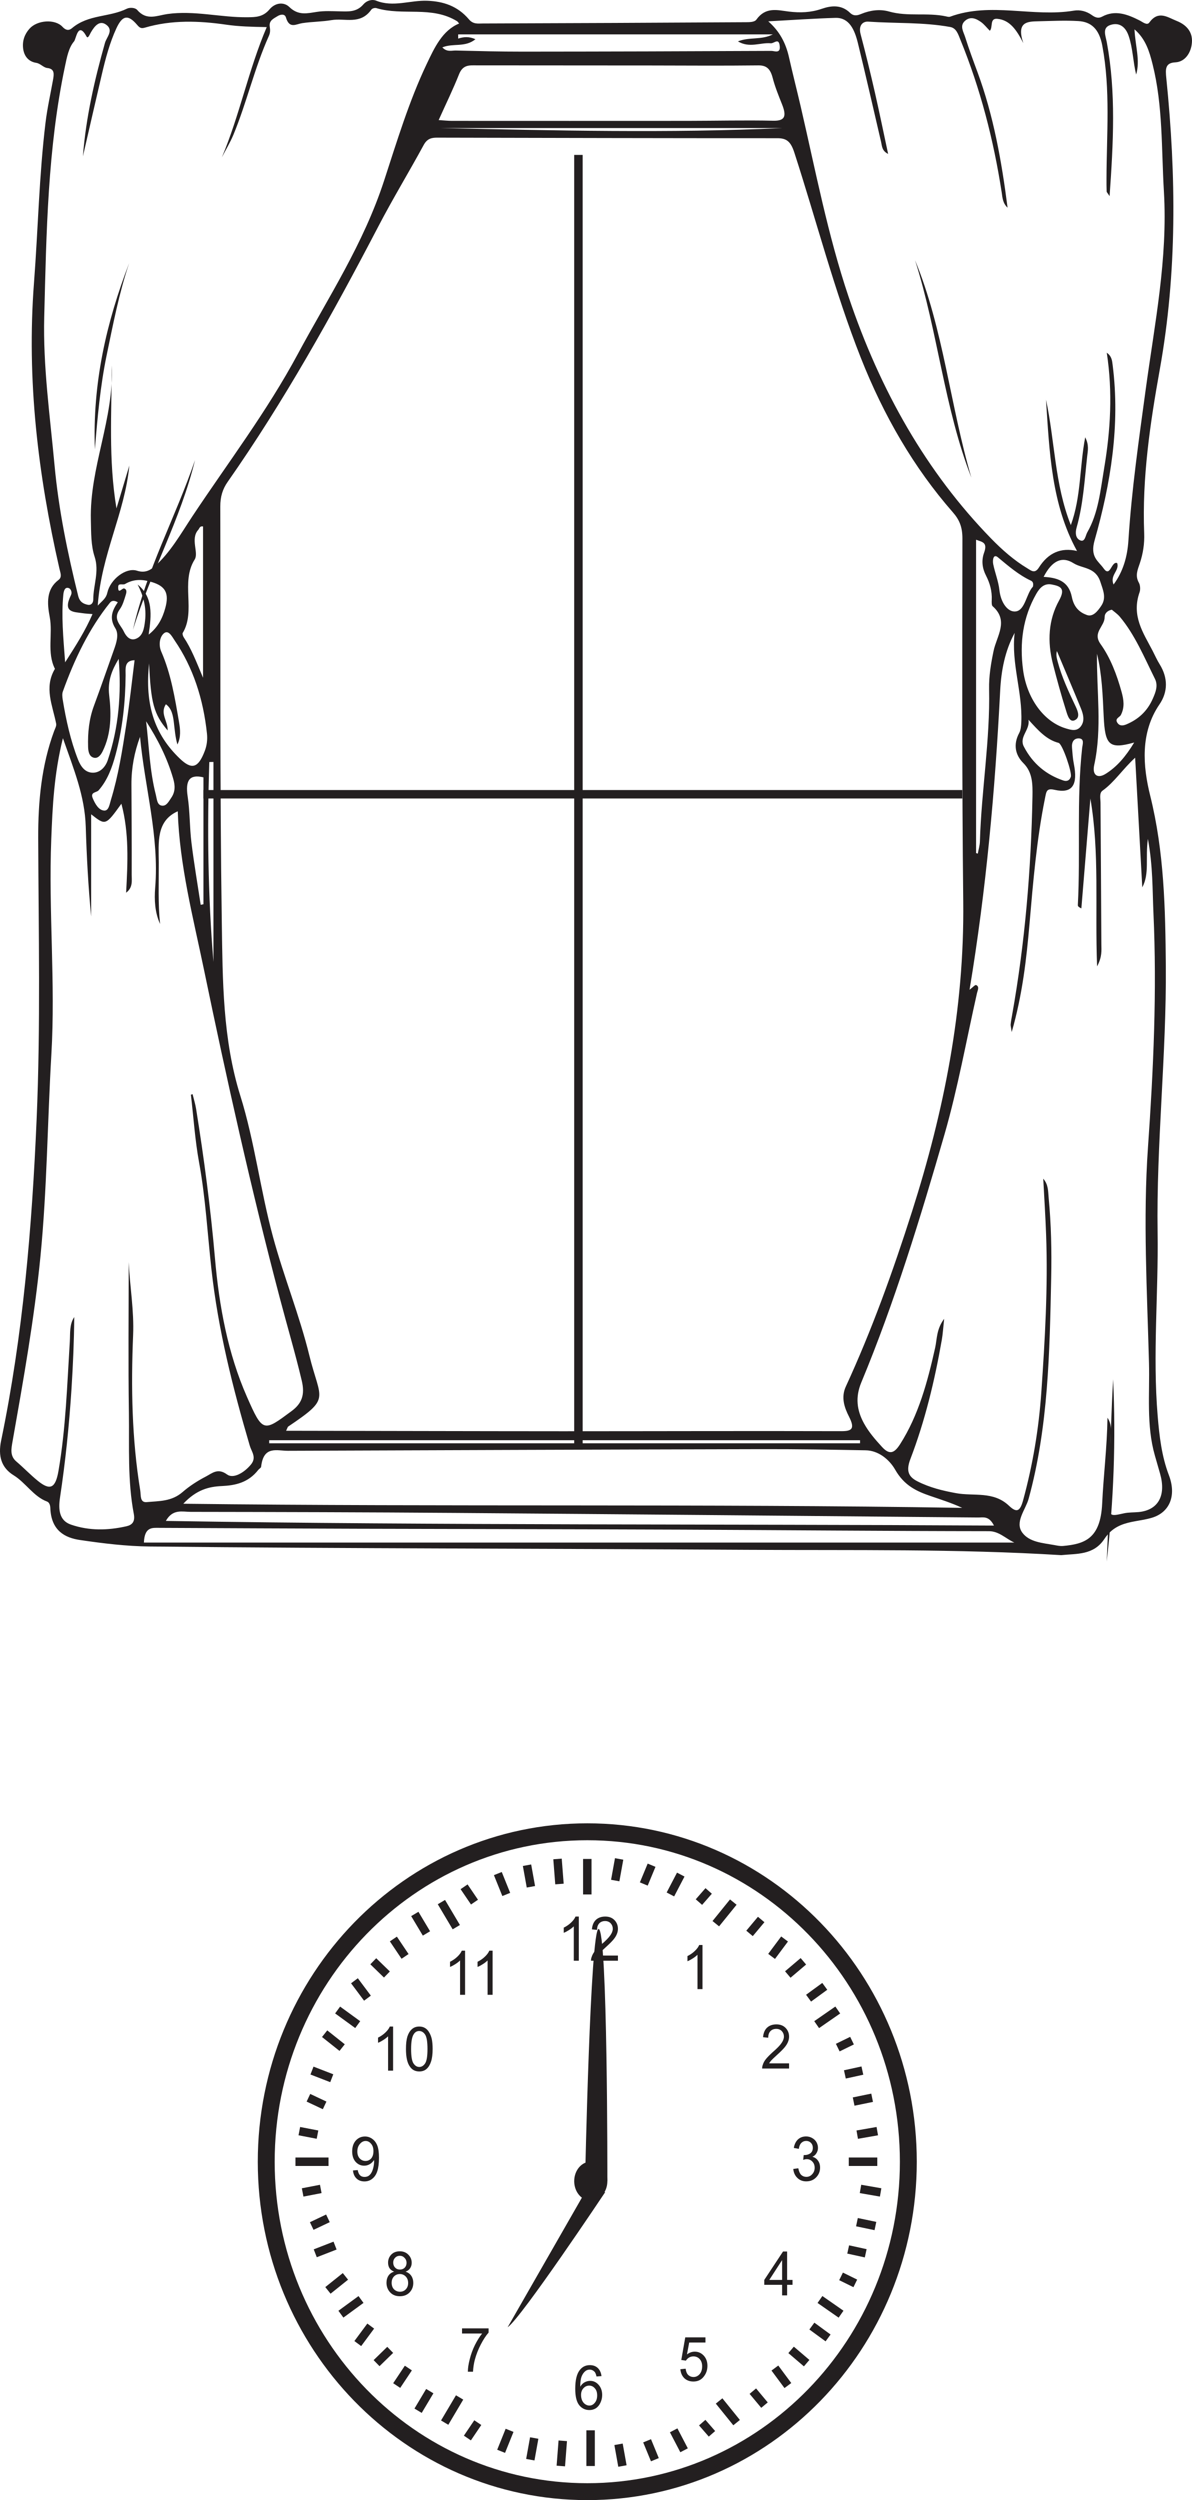 <?xml version="1.0" encoding="UTF-8"?>
<svg xmlns="http://www.w3.org/2000/svg" xmlns:xlink="http://www.w3.org/1999/xlink" width="141.035pt" height="295.565pt" viewBox="0 0 141.035 295.565" version="1.1">
<defs>
<g>
<symbol overflow="visible" id="glyph0-0">
<path style="stroke:none;" d="M 0.844 0 L 0.844 -4.531 L 4.219 -4.531 L 4.219 0 Z M 0.953 -0.109 L 4.109 -0.109 L 4.109 -4.422 L 0.953 -4.422 Z M 0.953 -0.109 "/>
</symbol>
<symbol overflow="visible" id="glyph0-1">
<path style="stroke:none;" d="M 2.516 0 L 1.922 0 L 1.922 -4.062 C 1.773 -3.914 1.586 -3.77 1.359 -3.625 C 1.129 -3.477 0.922 -3.367 0.734 -3.297 L 0.734 -3.906 C 1.066 -4.07 1.359 -4.273 1.609 -4.516 C 1.859 -4.754 2.031 -4.988 2.125 -5.219 L 2.516 -5.219 Z M 2.516 0 "/>
</symbol>
<symbol overflow="visible" id="glyph0-2">
<path style="stroke:none;" d="M 3.391 -0.609 L 3.391 0 L 0.203 0 C 0.203 -0.156 0.227 -0.301 0.281 -0.438 C 0.352 -0.676 0.477 -0.906 0.656 -1.125 C 0.844 -1.352 1.102 -1.617 1.438 -1.922 C 1.969 -2.379 2.32 -2.742 2.5 -3.016 C 2.688 -3.285 2.781 -3.539 2.781 -3.781 C 2.781 -4.031 2.695 -4.242 2.531 -4.422 C 2.363 -4.598 2.145 -4.688 1.875 -4.688 C 1.582 -4.688 1.348 -4.594 1.172 -4.406 C 1.004 -4.219 0.922 -3.961 0.922 -3.641 L 0.312 -3.703 C 0.352 -4.191 0.508 -4.566 0.781 -4.828 C 1.062 -5.086 1.43 -5.219 1.891 -5.219 C 2.348 -5.219 2.711 -5.078 2.984 -4.797 C 3.254 -4.516 3.391 -4.172 3.391 -3.766 C 3.391 -3.555 3.348 -3.352 3.266 -3.156 C 3.191 -2.957 3.062 -2.742 2.875 -2.516 C 2.695 -2.297 2.395 -1.992 1.969 -1.609 C 1.613 -1.285 1.383 -1.066 1.281 -0.953 C 1.176 -0.836 1.094 -0.723 1.031 -0.609 Z M 3.391 -0.609 "/>
</symbol>
<symbol overflow="visible" id="glyph0-3">
<path style="stroke:none;" d="M 0.281 -1.375 L 0.875 -1.453 C 0.945 -1.086 1.062 -0.828 1.219 -0.672 C 1.383 -0.516 1.586 -0.438 1.828 -0.438 C 2.098 -0.438 2.328 -0.539 2.516 -0.75 C 2.711 -0.957 2.812 -1.211 2.812 -1.516 C 2.812 -1.805 2.723 -2.047 2.547 -2.234 C 2.367 -2.43 2.145 -2.531 1.875 -2.531 C 1.758 -2.531 1.617 -2.504 1.453 -2.453 L 1.516 -3.016 C 1.555 -3.016 1.586 -3.016 1.609 -3.016 C 1.867 -3.016 2.098 -3.082 2.297 -3.219 C 2.492 -3.363 2.594 -3.582 2.594 -3.875 C 2.594 -4.113 2.52 -4.305 2.375 -4.453 C 2.227 -4.609 2.039 -4.688 1.812 -4.688 C 1.582 -4.688 1.391 -4.609 1.234 -4.453 C 1.078 -4.297 0.977 -4.062 0.938 -3.75 L 0.344 -3.859 C 0.414 -4.285 0.578 -4.617 0.828 -4.859 C 1.086 -5.098 1.41 -5.219 1.797 -5.219 C 2.055 -5.219 2.297 -5.156 2.516 -5.031 C 2.742 -4.906 2.914 -4.738 3.031 -4.531 C 3.145 -4.32 3.203 -4.098 3.203 -3.859 C 3.203 -3.641 3.145 -3.438 3.031 -3.25 C 2.926 -3.062 2.766 -2.914 2.547 -2.812 C 2.828 -2.738 3.047 -2.586 3.203 -2.359 C 3.367 -2.141 3.453 -1.863 3.453 -1.531 C 3.453 -1.082 3.297 -0.695 2.984 -0.375 C 2.68 -0.062 2.289 0.094 1.812 0.094 C 1.395 0.094 1.047 -0.039 0.766 -0.312 C 0.484 -0.582 0.32 -0.938 0.281 -1.375 Z M 0.281 -1.375 "/>
</symbol>
<symbol overflow="visible" id="glyph0-4">
<path style="stroke:none;" d="M 2.188 0 L 2.188 -1.25 L 0.078 -1.25 L 0.078 -1.828 L 2.297 -5.188 L 2.781 -5.188 L 2.781 -1.828 L 3.422 -1.828 L 3.422 -1.25 L 2.781 -1.25 L 2.781 0 Z M 2.188 -1.828 L 2.188 -4.172 L 0.672 -1.828 Z M 2.188 -1.828 "/>
</symbol>
<symbol overflow="visible" id="glyph0-5">
<path style="stroke:none;" d="M 0.281 -1.359 L 0.906 -1.422 C 0.945 -1.086 1.051 -0.836 1.219 -0.672 C 1.395 -0.516 1.598 -0.438 1.828 -0.438 C 2.117 -0.438 2.363 -0.551 2.562 -0.781 C 2.758 -1.008 2.859 -1.316 2.859 -1.703 C 2.859 -2.066 2.758 -2.352 2.562 -2.562 C 2.375 -2.77 2.129 -2.875 1.828 -2.875 C 1.629 -2.875 1.453 -2.828 1.297 -2.734 C 1.148 -2.641 1.031 -2.52 0.938 -2.375 L 0.391 -2.453 L 0.859 -5.125 L 3.25 -5.125 L 3.25 -4.516 L 1.328 -4.516 L 1.062 -3.109 C 1.352 -3.328 1.66 -3.438 1.984 -3.438 C 2.398 -3.438 2.754 -3.281 3.047 -2.969 C 3.336 -2.656 3.484 -2.254 3.484 -1.766 C 3.484 -1.297 3.352 -0.891 3.094 -0.547 C 2.789 -0.117 2.367 0.094 1.828 0.094 C 1.391 0.094 1.031 -0.035 0.75 -0.297 C 0.477 -0.566 0.32 -0.922 0.281 -1.359 Z M 0.281 -1.359 "/>
</symbol>
<symbol overflow="visible" id="glyph0-6">
<path style="stroke:none;" d="M 3.359 -3.922 L 2.766 -3.875 C 2.711 -4.125 2.641 -4.305 2.547 -4.422 C 2.379 -4.598 2.18 -4.688 1.953 -4.688 C 1.766 -4.688 1.598 -4.629 1.453 -4.516 C 1.266 -4.367 1.113 -4.156 1 -3.875 C 0.895 -3.594 0.844 -3.191 0.844 -2.672 C 0.988 -2.91 1.16 -3.082 1.359 -3.188 C 1.566 -3.301 1.785 -3.359 2.016 -3.359 C 2.41 -3.359 2.742 -3.203 3.016 -2.891 C 3.297 -2.578 3.438 -2.176 3.438 -1.688 C 3.438 -1.363 3.367 -1.062 3.234 -0.781 C 3.109 -0.5 2.93 -0.281 2.703 -0.125 C 2.473 0.02 2.219 0.094 1.938 0.094 C 1.438 0.094 1.031 -0.098 0.719 -0.484 C 0.406 -0.879 0.25 -1.523 0.25 -2.422 C 0.25 -3.43 0.422 -4.16 0.766 -4.609 C 1.066 -5.016 1.473 -5.219 1.984 -5.219 C 2.367 -5.219 2.68 -5.102 2.922 -4.875 C 3.16 -4.645 3.305 -4.328 3.359 -3.922 Z M 0.938 -1.688 C 0.938 -1.469 0.977 -1.254 1.062 -1.047 C 1.156 -0.848 1.281 -0.695 1.438 -0.594 C 1.594 -0.488 1.754 -0.438 1.922 -0.438 C 2.172 -0.438 2.383 -0.547 2.562 -0.766 C 2.75 -0.984 2.844 -1.273 2.844 -1.641 C 2.844 -2.004 2.75 -2.285 2.562 -2.484 C 2.383 -2.691 2.164 -2.797 1.906 -2.797 C 1.633 -2.797 1.406 -2.691 1.219 -2.484 C 1.031 -2.285 0.938 -2.02 0.938 -1.688 Z M 0.938 -1.688 "/>
</symbol>
<symbol overflow="visible" id="glyph0-7">
<path style="stroke:none;" d="M 0.312 -4.516 L 0.312 -5.125 L 3.453 -5.125 L 3.453 -4.625 C 3.141 -4.27 2.832 -3.801 2.531 -3.219 C 2.227 -2.633 1.992 -2.035 1.828 -1.422 C 1.711 -0.992 1.641 -0.52 1.609 0 L 1 0 C 1 -0.406 1.07 -0.895 1.219 -1.469 C 1.363 -2.051 1.566 -2.609 1.828 -3.141 C 2.098 -3.68 2.383 -4.141 2.688 -4.516 Z M 0.312 -4.516 "/>
</symbol>
<symbol overflow="visible" id="glyph0-8">
<path style="stroke:none;" d="M 1.188 -2.812 C 0.945 -2.906 0.766 -3.039 0.641 -3.219 C 0.523 -3.406 0.469 -3.625 0.469 -3.875 C 0.469 -4.25 0.594 -4.566 0.844 -4.828 C 1.094 -5.086 1.43 -5.219 1.859 -5.219 C 2.273 -5.219 2.613 -5.082 2.875 -4.812 C 3.133 -4.551 3.266 -4.234 3.266 -3.859 C 3.266 -3.617 3.203 -3.406 3.078 -3.219 C 2.961 -3.039 2.785 -2.906 2.547 -2.812 C 2.848 -2.707 3.07 -2.539 3.219 -2.312 C 3.375 -2.082 3.453 -1.805 3.453 -1.484 C 3.453 -1.035 3.305 -0.66 3.016 -0.359 C 2.723 -0.055 2.336 0.094 1.859 0.094 C 1.391 0.094 1.008 -0.055 0.719 -0.359 C 0.426 -0.672 0.281 -1.051 0.281 -1.5 C 0.281 -1.832 0.359 -2.113 0.516 -2.344 C 0.672 -2.57 0.895 -2.727 1.188 -2.812 Z M 1.078 -3.891 C 1.078 -3.648 1.148 -3.453 1.297 -3.297 C 1.441 -3.141 1.633 -3.062 1.875 -3.062 C 2.102 -3.062 2.289 -3.133 2.438 -3.281 C 2.582 -3.438 2.656 -3.629 2.656 -3.859 C 2.656 -4.086 2.578 -4.281 2.422 -4.438 C 2.273 -4.602 2.086 -4.688 1.859 -4.688 C 1.629 -4.688 1.441 -4.609 1.297 -4.453 C 1.148 -4.297 1.078 -4.109 1.078 -3.891 Z M 0.891 -1.5 C 0.891 -1.312 0.926 -1.133 1 -0.969 C 1.082 -0.801 1.203 -0.672 1.359 -0.578 C 1.516 -0.484 1.688 -0.438 1.875 -0.438 C 2.156 -0.438 2.383 -0.531 2.562 -0.719 C 2.75 -0.914 2.844 -1.164 2.844 -1.469 C 2.844 -1.781 2.75 -2.035 2.562 -2.234 C 2.375 -2.43 2.141 -2.531 1.859 -2.531 C 1.578 -2.531 1.344 -2.43 1.156 -2.234 C 0.977 -2.035 0.891 -1.789 0.891 -1.5 Z M 0.891 -1.5 "/>
</symbol>
<symbol overflow="visible" id="glyph0-9">
<path style="stroke:none;" d="M 0.375 -1.203 L 0.938 -1.25 C 0.988 -0.969 1.082 -0.758 1.219 -0.625 C 1.352 -0.5 1.523 -0.438 1.734 -0.438 C 1.922 -0.438 2.082 -0.477 2.219 -0.562 C 2.352 -0.656 2.461 -0.773 2.547 -0.922 C 2.641 -1.078 2.719 -1.281 2.781 -1.531 C 2.844 -1.789 2.875 -2.051 2.875 -2.312 C 2.875 -2.344 2.867 -2.383 2.859 -2.438 C 2.742 -2.238 2.582 -2.078 2.375 -1.953 C 2.164 -1.828 1.941 -1.766 1.703 -1.766 C 1.305 -1.766 0.969 -1.914 0.688 -2.219 C 0.414 -2.531 0.281 -2.941 0.281 -3.453 C 0.281 -3.984 0.422 -4.41 0.703 -4.734 C 0.992 -5.055 1.359 -5.219 1.797 -5.219 C 2.109 -5.219 2.395 -5.125 2.656 -4.938 C 2.914 -4.758 3.113 -4.5 3.25 -4.156 C 3.383 -3.82 3.453 -3.336 3.453 -2.703 C 3.453 -2.035 3.383 -1.504 3.25 -1.109 C 3.125 -0.723 2.926 -0.426 2.656 -0.219 C 2.395 -0.008 2.086 0.094 1.734 0.094 C 1.348 0.094 1.035 -0.02 0.797 -0.25 C 0.555 -0.477 0.414 -0.797 0.375 -1.203 Z M 2.797 -3.484 C 2.797 -3.859 2.703 -4.148 2.516 -4.359 C 2.336 -4.578 2.125 -4.688 1.875 -4.688 C 1.613 -4.688 1.383 -4.566 1.188 -4.328 C 0.988 -4.098 0.891 -3.801 0.891 -3.438 C 0.891 -3.102 0.984 -2.832 1.172 -2.625 C 1.359 -2.426 1.586 -2.328 1.859 -2.328 C 2.129 -2.328 2.352 -2.426 2.531 -2.625 C 2.707 -2.832 2.797 -3.117 2.797 -3.484 Z M 2.797 -3.484 "/>
</symbol>
<symbol overflow="visible" id="glyph0-10">
<path style="stroke:none;" d="M 0.281 -2.562 C 0.281 -3.176 0.336 -3.672 0.453 -4.047 C 0.578 -4.422 0.754 -4.707 0.984 -4.906 C 1.211 -5.113 1.504 -5.219 1.859 -5.219 C 2.117 -5.219 2.344 -5.16 2.531 -5.047 C 2.727 -4.93 2.891 -4.766 3.016 -4.547 C 3.148 -4.336 3.254 -4.082 3.328 -3.781 C 3.398 -3.477 3.438 -3.07 3.438 -2.562 C 3.438 -1.945 3.375 -1.453 3.25 -1.078 C 3.133 -0.711 2.961 -0.426 2.734 -0.219 C 2.504 -0.008 2.211 0.094 1.859 0.094 C 1.391 0.094 1.023 -0.086 0.766 -0.453 C 0.441 -0.879 0.281 -1.582 0.281 -2.562 Z M 0.891 -2.562 C 0.891 -1.707 0.984 -1.141 1.172 -0.859 C 1.359 -0.578 1.586 -0.438 1.859 -0.438 C 2.129 -0.438 2.359 -0.578 2.547 -0.859 C 2.734 -1.141 2.828 -1.707 2.828 -2.562 C 2.828 -3.414 2.734 -3.984 2.547 -4.266 C 2.359 -4.547 2.125 -4.688 1.844 -4.688 C 1.57 -4.688 1.359 -4.562 1.203 -4.312 C 0.992 -4 0.891 -3.414 0.891 -2.562 Z M 0.891 -2.562 "/>
</symbol>
</g>
<clipPath id="clip1">
  <path d="M 20 205 L 119 205 L 119 295.566 L 20 295.566 Z M 20 205 "/>
</clipPath>
<clipPath id="clip2">
  <path d="M 53 281 L 66 281 L 66 295.566 L 53 295.566 Z M 53 281 "/>
</clipPath>
<clipPath id="clip3">
  <path d="M 57 282 L 69 282 L 69 295.566 L 57 295.566 Z M 57 282 "/>
</clipPath>
<clipPath id="clip4">
  <path d="M 60 282 L 73 282 L 73 295.566 L 60 295.566 Z M 60 282 "/>
</clipPath>
<clipPath id="clip5">
  <path d="M 67 283 L 80 283 L 80 295.566 L 67 295.566 Z M 67 283 "/>
</clipPath>
<clipPath id="clip6">
  <path d="M 70 282 L 84 282 L 84 295.566 L 70 295.566 Z M 70 282 "/>
</clipPath>
<clipPath id="clip7">
  <path d="M 74 281 L 87 281 L 87 295.566 L 74 295.566 Z M 74 281 "/>
</clipPath>
<clipPath id="clip8">
  <path d="M 0 0 L 141.035 0 L 141.035 184 L 0 184 Z M 0 0 "/>
</clipPath>
</defs>
<g id="surface1">
<g clip-path="url(#clip1)" clip-rule="nonzero">
<path style="fill:none;stroke-width:2;stroke-linecap:butt;stroke-linejoin:miter;stroke:rgb(13.73%,12.16%,12.549%);stroke-opacity:1;stroke-miterlimit:4;" d="M -0.001 -0.002 C -0.001 -21.545 -17.008 -39.006 -37.985 -39.006 C -58.965 -39.006 -75.973 -21.545 -75.973 -0.002 C -75.973 21.541 -58.965 39.006 -37.985 39.006 C -17.008 39.006 -0.001 21.541 -0.001 -0.002 Z M -0.001 -0.002 " transform="matrix(1,0,0,-1,107.473,255.561)"/>
</g>
<path style="fill:none;stroke-width:1;stroke-linecap:butt;stroke-linejoin:miter;stroke:rgb(13.73%,12.16%,12.549%);stroke-opacity:1;stroke-miterlimit:4;" d="M 0.001 -0.002 L 3.915 -0.002 " transform="matrix(1,0,0,-1,34.956,255.561)"/>
<path style="fill:none;stroke-width:1;stroke-linecap:butt;stroke-linejoin:miter;stroke:rgb(13.73%,12.16%,12.549%);stroke-opacity:1;stroke-miterlimit:4;" d="M -0.001 0.001 L 2.151 -0.413 " transform="matrix(1,0,0,-1,35.416,251.946)"/>
<path style="fill:none;stroke-width:1;stroke-linecap:butt;stroke-linejoin:miter;stroke:rgb(13.73%,12.16%,12.549%);stroke-opacity:1;stroke-miterlimit:4;" d="M 0.001 -0.002 L 1.919 -0.904 " transform="matrix(1,0,0,-1,36.491,247.998)"/>
<path style="fill:none;stroke-width:1;stroke-linecap:butt;stroke-linejoin:miter;stroke:rgb(13.73%,12.16%,12.549%);stroke-opacity:1;stroke-miterlimit:4;" d="M 0 0.001 L 2.34 -0.905 " transform="matrix(1,0,0,-1,36.914,244.786)"/>
<path style="fill:none;stroke-width:1;stroke-linecap:butt;stroke-linejoin:miter;stroke:rgb(13.73%,12.16%,12.549%);stroke-opacity:1;stroke-miterlimit:4;" d="M 0 -0.002 L 2.071 -1.646 " transform="matrix(1,0,0,-1,38.41,240.424)"/>
<path style="fill:none;stroke-width:1;stroke-linecap:butt;stroke-linejoin:miter;stroke:rgb(13.73%,12.16%,12.549%);stroke-opacity:1;stroke-miterlimit:4;" d="M 0.001 0.001 L 2.379 -1.729 " transform="matrix(1,0,0,-1,39.945,237.626)"/>
<path style="fill:none;stroke-width:1;stroke-linecap:butt;stroke-linejoin:miter;stroke:rgb(13.73%,12.16%,12.549%);stroke-opacity:1;stroke-miterlimit:4;" d="M -0.002 0.001 L 1.538 -2.057 " transform="matrix(1,0,0,-1,41.939,234.169)"/>
<path style="fill:none;stroke-width:1;stroke-linecap:butt;stroke-linejoin:miter;stroke:rgb(13.73%,12.16%,12.549%);stroke-opacity:1;stroke-miterlimit:4;" d="M -0.001 0.001 L 1.612 -1.565 " transform="matrix(1,0,0,-1,44.166,231.864)"/>
<path style="fill:none;stroke-width:1;stroke-linecap:butt;stroke-linejoin:miter;stroke:rgb(13.73%,12.16%,12.549%);stroke-opacity:1;stroke-miterlimit:4;" d="M -0.001 0 L 1.381 -2.058 " transform="matrix(1,0,0,-1,46.544,229.231)"/>
<path style="fill:none;stroke-width:1;stroke-linecap:butt;stroke-linejoin:miter;stroke:rgb(13.73%,12.16%,12.549%);stroke-opacity:1;stroke-miterlimit:4;" d="M -0 -0.002 L 1.378 -2.306 " transform="matrix(1,0,0,-1,49.079,226.268)"/>
<path style="fill:none;stroke-width:1;stroke-linecap:butt;stroke-linejoin:miter;stroke:rgb(13.73%,12.16%,12.549%);stroke-opacity:1;stroke-miterlimit:4;" d="M 0 0.001 L 1.762 -2.964 " transform="matrix(1,0,0,-1,52.226,224.868)"/>
<path style="fill:none;stroke-width:1;stroke-linecap:butt;stroke-linejoin:miter;stroke:rgb(13.73%,12.16%,12.549%);stroke-opacity:1;stroke-miterlimit:4;" d="M -0.001 -0.001 L 1.23 -1.813 " transform="matrix(1,0,0,-1,54.911,223.058)"/>
<path style="fill:none;stroke-width:1;stroke-linecap:butt;stroke-linejoin:miter;stroke:rgb(13.73%,12.16%,12.549%);stroke-opacity:1;stroke-miterlimit:4;" d="M -0 -0.002 L 0.996 -2.471 " transform="matrix(1,0,0,-1,58.903,221.494)"/>
<path style="fill:none;stroke-width:1;stroke-linecap:butt;stroke-linejoin:miter;stroke:rgb(13.73%,12.16%,12.549%);stroke-opacity:1;stroke-miterlimit:4;" d="M -0.001 -0.001 L 0.46 -2.552 " transform="matrix(1,0,0,-1,62.356,220.507)"/>
<path style="fill:none;stroke-width:1;stroke-linecap:butt;stroke-linejoin:miter;stroke:rgb(13.73%,12.16%,12.549%);stroke-opacity:1;stroke-miterlimit:4;" d="M 0.001 0 L 0.232 -2.965 " transform="matrix(1,0,0,-1,65.963,219.766)"/>
<path style="fill:none;stroke-width:1;stroke-linecap:butt;stroke-linejoin:miter;stroke:rgb(13.73%,12.16%,12.549%);stroke-opacity:1;stroke-miterlimit:4;" d="M 0.001 0 L 0.001 -4.199 " transform="matrix(1,0,0,-1,69.487,219.766)"/>
<path style="fill:none;stroke-width:1;stroke-linecap:butt;stroke-linejoin:miter;stroke:rgb(13.73%,12.16%,12.549%);stroke-opacity:1;stroke-miterlimit:4;" d="M -0 0 L -0.461 -2.555 " transform="matrix(1,0,0,-1,73.254,219.766)"/>
<path style="fill:none;stroke-width:1;stroke-linecap:butt;stroke-linejoin:miter;stroke:rgb(13.73%,12.16%,12.549%);stroke-opacity:1;stroke-miterlimit:4;" d="M 0.001 -0.001 L -0.92 -2.223 " transform="matrix(1,0,0,-1,77.092,220.507)"/>
<path style="fill:none;stroke-width:1;stroke-linecap:butt;stroke-linejoin:miter;stroke:rgb(13.73%,12.16%,12.549%);stroke-opacity:1;stroke-miterlimit:4;" d="M -0.001 0.001 L -1.227 -2.347 " transform="matrix(1,0,0,-1,80.547,221.618)"/>
<path style="fill:none;stroke-width:1;stroke-linecap:butt;stroke-linejoin:miter;stroke:rgb(13.73%,12.16%,12.549%);stroke-opacity:1;stroke-miterlimit:4;" d="M -0 0.001 L 1.152 1.318 " transform="matrix(1,0,0,-1,82.696,224.868)"/>
<path style="fill:none;stroke-width:1;stroke-linecap:butt;stroke-linejoin:miter;stroke:rgb(13.73%,12.16%,12.549%);stroke-opacity:1;stroke-miterlimit:4;" d="M 0.001 -0.002 L 2.071 2.553 " transform="matrix(1,0,0,-1,84.691,227.42)"/>
<path style="fill:none;stroke-width:1;stroke-linecap:butt;stroke-linejoin:miter;stroke:rgb(13.73%,12.16%,12.549%);stroke-opacity:1;stroke-miterlimit:4;" d="M 0.001 0.001 L 1.38 1.646 " transform="matrix(1,0,0,-1,88.682,228.571)"/>
<path style="fill:none;stroke-width:1;stroke-linecap:butt;stroke-linejoin:miter;stroke:rgb(13.73%,12.16%,12.549%);stroke-opacity:1;stroke-miterlimit:4;" d="M 0 0 L 1.536 2.059 " transform="matrix(1,0,0,-1,91.293,231.289)"/>
<path style="fill:none;stroke-width:1;stroke-linecap:butt;stroke-linejoin:miter;stroke:rgb(13.73%,12.16%,12.549%);stroke-opacity:1;stroke-miterlimit:4;" d="M 0 -0.001 L 1.844 1.562 " transform="matrix(1,0,0,-1,93.21,233.429)"/>
<path style="fill:none;stroke-width:1;stroke-linecap:butt;stroke-linejoin:miter;stroke:rgb(13.73%,12.16%,12.549%);stroke-opacity:1;stroke-miterlimit:4;" d="M 0 0 L 1.918 1.399 " transform="matrix(1,0,0,-1,95.668,236.227)"/>
<path style="fill:none;stroke-width:1;stroke-linecap:butt;stroke-linejoin:miter;stroke:rgb(13.73%,12.16%,12.549%);stroke-opacity:1;stroke-miterlimit:4;" d="M -0.001 -0.002 L 2.496 1.729 " transform="matrix(1,0,0,-1,96.626,239.354)"/>
<path style="fill:none;stroke-width:1;stroke-linecap:butt;stroke-linejoin:miter;stroke:rgb(13.73%,12.16%,12.549%);stroke-opacity:1;stroke-miterlimit:4;" d="M 0 -0.001 L 1.688 0.823 " transform="matrix(1,0,0,-1,99.121,242.07)"/>
<path style="fill:none;stroke-width:1;stroke-linecap:butt;stroke-linejoin:miter;stroke:rgb(13.73%,12.16%,12.549%);stroke-opacity:1;stroke-miterlimit:4;" d="M -0.001 -0.001 L 2.07 0.452 " transform="matrix(1,0,0,-1,99.965,245.238)"/>
<path style="fill:none;stroke-width:1;stroke-linecap:butt;stroke-linejoin:miter;stroke:rgb(13.73%,12.16%,12.549%);stroke-opacity:1;stroke-miterlimit:4;" d="M -0.001 -0.001 L 2.187 0.448 " transform="matrix(1,0,0,-1,101.001,248.448)"/>
<path style="fill:none;stroke-width:1;stroke-linecap:butt;stroke-linejoin:miter;stroke:rgb(13.73%,12.16%,12.549%);stroke-opacity:1;stroke-miterlimit:4;" d="M 0.001 -0.001 L 2.376 0.413 " transform="matrix(1,0,0,-1,101.424,252.359)"/>
<path style="fill:none;stroke-width:1;stroke-linecap:butt;stroke-linejoin:miter;stroke:rgb(13.73%,12.16%,12.549%);stroke-opacity:1;stroke-miterlimit:4;" d="M 0 -0.002 L 3.375 -0.002 " transform="matrix(1,0,0,-1,100.425,255.561)"/>
<path style="fill:none;stroke-width:1;stroke-linecap:butt;stroke-linejoin:miter;stroke:rgb(13.73%,12.16%,12.549%);stroke-opacity:1;stroke-miterlimit:4;" d="M 0.001 0 L 2.146 0.414 " transform="matrix(1,0,0,-1,35.807,259.192)"/>
<path style="fill:none;stroke-width:1;stroke-linecap:butt;stroke-linejoin:miter;stroke:rgb(13.73%,12.16%,12.549%);stroke-opacity:1;stroke-miterlimit:4;" d="M 0.001 -0.002 L 1.919 0.908 " transform="matrix(1,0,0,-1,36.881,263.162)"/>
<path style="fill:none;stroke-width:1;stroke-linecap:butt;stroke-linejoin:miter;stroke:rgb(13.73%,12.16%,12.549%);stroke-opacity:1;stroke-miterlimit:4;" d="M -0.002 -0.001 L 2.342 0.909 " transform="matrix(1,0,0,-1,37.302,266.386)"/>
<path style="fill:none;stroke-width:1;stroke-linecap:butt;stroke-linejoin:miter;stroke:rgb(13.73%,12.16%,12.549%);stroke-opacity:1;stroke-miterlimit:4;" d="M 0 -0.002 L 2.071 1.655 " transform="matrix(1,0,0,-1,38.8,270.772)"/>
<path style="fill:none;stroke-width:1;stroke-linecap:butt;stroke-linejoin:miter;stroke:rgb(13.73%,12.16%,12.549%);stroke-opacity:1;stroke-miterlimit:4;" d="M 0.001 -0.001 L 2.38 1.737 " transform="matrix(1,0,0,-1,40.334,273.585)"/>
<path style="fill:none;stroke-width:1;stroke-linecap:butt;stroke-linejoin:miter;stroke:rgb(13.73%,12.16%,12.549%);stroke-opacity:1;stroke-miterlimit:4;" d="M 0.001 -0.001 L 1.533 2.066 " transform="matrix(1,0,0,-1,42.331,277.058)"/>
<path style="fill:none;stroke-width:1;stroke-linecap:butt;stroke-linejoin:miter;stroke:rgb(13.73%,12.16%,12.549%);stroke-opacity:1;stroke-miterlimit:4;" d="M -0.002 0.001 L 1.612 1.572 " transform="matrix(1,0,0,-1,44.556,279.376)"/>
<path style="fill:none;stroke-width:1;stroke-linecap:butt;stroke-linejoin:miter;stroke:rgb(13.73%,12.16%,12.549%);stroke-opacity:1;stroke-miterlimit:4;" d="M 0.001 -0.001 L 1.38 2.069 " transform="matrix(1,0,0,-1,46.936,282.023)"/>
<path style="fill:none;stroke-width:1;stroke-linecap:butt;stroke-linejoin:miter;stroke:rgb(13.73%,12.16%,12.549%);stroke-opacity:1;stroke-miterlimit:4;" d="M 0.001 -0.001 L 1.384 2.316 " transform="matrix(1,0,0,-1,49.467,284.999)"/>
<path style="fill:none;stroke-width:1;stroke-linecap:butt;stroke-linejoin:miter;stroke:rgb(13.73%,12.16%,12.549%);stroke-opacity:1;stroke-miterlimit:4;" d="M -0.002 0 L 1.764 2.977 " transform="matrix(1,0,0,-1,52.615,286.406)"/>
<path style="fill:none;stroke-width:1;stroke-linecap:butt;stroke-linejoin:miter;stroke:rgb(13.73%,12.16%,12.549%);stroke-opacity:1;stroke-miterlimit:4;" d="M -0.002 0 L 1.229 1.82 " transform="matrix(1,0,0,-1,55.302,288.227)"/>
<g clip-path="url(#clip2)" clip-rule="nonzero">
<path style="fill:none;stroke-width:1;stroke-linecap:butt;stroke-linejoin:miter;stroke:rgb(13.73%,12.16%,12.549%);stroke-opacity:1;stroke-miterlimit:4;" d="M 0 0 L 1 2.481 " transform="matrix(1,0,0,-1,59.292,289.797)"/>
</g>
<g clip-path="url(#clip3)" clip-rule="nonzero">
<path style="fill:none;stroke-width:1;stroke-linecap:butt;stroke-linejoin:miter;stroke:rgb(13.73%,12.16%,12.549%);stroke-opacity:1;stroke-miterlimit:4;" d="M -0.001 0 L 0.46 2.563 " transform="matrix(1,0,0,-1,62.747,290.789)"/>
</g>
<g clip-path="url(#clip4)" clip-rule="nonzero">
<path style="fill:none;stroke-width:1;stroke-linecap:butt;stroke-linejoin:miter;stroke:rgb(13.73%,12.16%,12.549%);stroke-opacity:1;stroke-miterlimit:4;" d="M 0 -0.002 L 0.231 2.979 " transform="matrix(1,0,0,-1,66.355,291.533)"/>
</g>
<path style="fill:none;stroke-width:1;stroke-linecap:butt;stroke-linejoin:miter;stroke:rgb(13.73%,12.16%,12.549%);stroke-opacity:1;stroke-miterlimit:4;" d="M 0.001 -0.002 L 0.001 4.217 " transform="matrix(1,0,0,-1,69.878,291.533)"/>
<g clip-path="url(#clip5)" clip-rule="nonzero">
<path style="fill:none;stroke-width:1;stroke-linecap:butt;stroke-linejoin:miter;stroke:rgb(13.73%,12.16%,12.549%);stroke-opacity:1;stroke-miterlimit:4;" d="M -0.001 -0.002 L -0.462 2.565 " transform="matrix(1,0,0,-1,73.646,291.533)"/>
</g>
<g clip-path="url(#clip6)" clip-rule="nonzero">
<path style="fill:none;stroke-width:1;stroke-linecap:butt;stroke-linejoin:miter;stroke:rgb(13.73%,12.16%,12.549%);stroke-opacity:1;stroke-miterlimit:4;" d="M 0 0 L -0.921 2.235 " transform="matrix(1,0,0,-1,77.484,290.789)"/>
</g>
<g clip-path="url(#clip7)" clip-rule="nonzero">
<path style="fill:none;stroke-width:1;stroke-linecap:butt;stroke-linejoin:miter;stroke:rgb(13.73%,12.16%,12.549%);stroke-opacity:1;stroke-miterlimit:4;" d="M 0.001 -0.001 L -1.23 2.359 " transform="matrix(1,0,0,-1,80.937,289.675)"/>
</g>
<path style="fill:none;stroke-width:1;stroke-linecap:butt;stroke-linejoin:miter;stroke:rgb(13.73%,12.16%,12.549%);stroke-opacity:1;stroke-miterlimit:4;" d="M 0 0 L 1.153 -1.324 " transform="matrix(1,0,0,-1,83.085,286.406)"/>
<path style="fill:none;stroke-width:1;stroke-linecap:butt;stroke-linejoin:miter;stroke:rgb(13.73%,12.16%,12.549%);stroke-opacity:1;stroke-miterlimit:4;" d="M -0.001 -0.001 L 2.07 -2.563 " transform="matrix(1,0,0,-1,85.083,283.843)"/>
<path style="fill:none;stroke-width:1;stroke-linecap:butt;stroke-linejoin:miter;stroke:rgb(13.73%,12.16%,12.549%);stroke-opacity:1;stroke-miterlimit:4;" d="M 0 0 L 1.379 -1.652 " transform="matrix(1,0,0,-1,89.074,282.684)"/>
<path style="fill:none;stroke-width:1;stroke-linecap:butt;stroke-linejoin:miter;stroke:rgb(13.73%,12.16%,12.549%);stroke-opacity:1;stroke-miterlimit:4;" d="M 0 0 L 1.536 -2.07 " transform="matrix(1,0,0,-1,91.683,279.953)"/>
<path style="fill:none;stroke-width:1;stroke-linecap:butt;stroke-linejoin:miter;stroke:rgb(13.73%,12.16%,12.549%);stroke-opacity:1;stroke-miterlimit:4;" d="M 0 -0.002 L 1.84 -1.572 " transform="matrix(1,0,0,-1,93.601,277.803)"/>
<path style="fill:none;stroke-width:1;stroke-linecap:butt;stroke-linejoin:miter;stroke:rgb(13.73%,12.16%,12.549%);stroke-opacity:1;stroke-miterlimit:4;" d="M 0 -0.002 L 1.918 -1.404 " transform="matrix(1,0,0,-1,96.058,274.99)"/>
<path style="fill:none;stroke-width:1;stroke-linecap:butt;stroke-linejoin:miter;stroke:rgb(13.73%,12.16%,12.549%);stroke-opacity:1;stroke-miterlimit:4;" d="M -0.001 0 L 2.495 -1.738 " transform="matrix(1,0,0,-1,97.017,271.848)"/>
<path style="fill:none;stroke-width:1;stroke-linecap:butt;stroke-linejoin:miter;stroke:rgb(13.73%,12.16%,12.549%);stroke-opacity:1;stroke-miterlimit:4;" d="M 0 0 L 1.688 -0.828 " transform="matrix(1,0,0,-1,99.511,269.117)"/>
<path style="fill:none;stroke-width:1;stroke-linecap:butt;stroke-linejoin:miter;stroke:rgb(13.73%,12.16%,12.549%);stroke-opacity:1;stroke-miterlimit:4;" d="M 0 -0.001 L 2.075 -0.454 " transform="matrix(1,0,0,-1,100.355,265.933)"/>
<path style="fill:none;stroke-width:1;stroke-linecap:butt;stroke-linejoin:miter;stroke:rgb(13.73%,12.16%,12.549%);stroke-opacity:1;stroke-miterlimit:4;" d="M -0 0 L 2.187 -0.457 " transform="matrix(1,0,0,-1,101.391,262.707)"/>
<path style="fill:none;stroke-width:1;stroke-linecap:butt;stroke-linejoin:miter;stroke:rgb(13.73%,12.16%,12.549%);stroke-opacity:1;stroke-miterlimit:4;" d="M -0.002 -0.001 L 2.381 -0.415 " transform="matrix(1,0,0,-1,101.814,258.776)"/>
<g style="fill:rgb(13.73%,12.16%,12.549%);fill-opacity:1;">
  <use xlink:href="#glyph0-1" x="80.603" y="235.157"/>
</g>
<g style="fill:rgb(13.73%,12.16%,12.549%);fill-opacity:1;">
  <use xlink:href="#glyph0-2" x="89.971" y="244.543"/>
</g>
<g style="fill:rgb(13.73%,12.16%,12.549%);fill-opacity:1;">
  <use xlink:href="#glyph0-3" x="93.578" y="257.79"/>
</g>
<g style="fill:rgb(13.73%,12.16%,12.549%);fill-opacity:1;">
  <use xlink:href="#glyph0-4" x="90.349" y="271.363"/>
</g>
<g style="fill:rgb(13.73%,12.16%,12.549%);fill-opacity:1;">
  <use xlink:href="#glyph0-5" x="80.218" y="281.452"/>
</g>
<g style="fill:rgb(13.73%,12.16%,12.549%);fill-opacity:1;">
  <use xlink:href="#glyph0-6" x="67.811" y="284.827"/>
</g>
<g style="fill:rgb(13.73%,12.16%,12.549%);fill-opacity:1;">
  <use xlink:href="#glyph0-7" x="54.356" y="280.387"/>
</g>
<g style="fill:rgb(13.73%,12.16%,12.549%);fill-opacity:1;">
  <use xlink:href="#glyph0-8" x="45.447" y="271.37"/>
</g>
<g style="fill:rgb(13.73%,12.16%,12.549%);fill-opacity:1;">
  <use xlink:href="#glyph0-9" x="41.388" y="257.797"/>
</g>
<g style="fill:rgb(13.73%,12.16%,12.549%);fill-opacity:1;">
  <use xlink:href="#glyph0-1" x="43.995" y="244.797"/>
  <use xlink:href="#glyph0-10" x="47.751" y="244.797"/>
</g>
<g style="fill:rgb(13.73%,12.16%,12.549%);fill-opacity:1;">
  <use xlink:href="#glyph0-1" x="52.512" y="235.83"/>
</g>
<g style="fill:rgb(13.73%,12.16%,12.549%);fill-opacity:1;">
  <use xlink:href="#glyph0-1" x="55.768" y="235.83"/>
</g>
<g style="fill:rgb(13.73%,12.16%,12.549%);fill-opacity:1;">
  <use xlink:href="#glyph0-1" x="65.967" y="231.796"/>
  <use xlink:href="#glyph0-2" x="69.722" y="231.796"/>
</g>
<path style=" stroke:none;fill-rule:nonzero;fill:rgb(13.73%,12.16%,12.549%);fill-opacity:1;" d="M 71.863 257.859 C 71.863 259.133 70.984 260.168 69.898 260.168 C 68.812 260.168 67.938 259.133 67.938 257.859 C 67.938 256.586 68.812 255.551 69.898 255.551 C 70.984 255.551 71.863 256.586 71.863 257.859 "/>
<path style=" stroke:none;fill-rule:nonzero;fill:rgb(13.73%,12.16%,12.549%);fill-opacity:1;" d="M 71.863 257.859 C 71.863 257.859 71.91 228.109 70.828 228.047 C 69.844 227.996 69.227 257.715 69.227 257.715 Z M 71.863 257.859 "/>
<path style=" stroke:none;fill-rule:nonzero;fill:rgb(13.73%,12.16%,12.549%);fill-opacity:1;" d="M 71.609 259.152 C 71.609 259.152 61.672 274.047 60.062 275.133 L 69.09 259.387 Z M 71.609 259.152 "/>
<path style=" stroke:none;fill-rule:evenodd;fill:rgb(13.73%,12.16%,12.549%);fill-opacity:1;" d="M 131.703 163.062 C 132.035 170.277 131.773 177.461 130.941 184.617 C 131.301 177.438 131.293 170.242 131.703 163.062 "/>
<path style=" stroke:none;fill-rule:evenodd;fill:rgb(13.73%,12.16%,12.549%);fill-opacity:1;" d="M 114.934 56.473 C 111.734 48.289 110.949 39.172 108.266 30.762 C 111.629 38.887 112.43 47.988 114.934 56.473 "/>
<path style=" stroke:none;fill-rule:evenodd;fill:rgb(13.73%,12.16%,12.549%);fill-opacity:1;" d="M 15.73 74.461 C 17.328 67.348 20.77 61.164 23.078 54.383 C 21.359 61.441 17.859 67.574 15.73 74.461 "/>
<path style=" stroke:none;fill-rule:evenodd;fill:rgb(13.73%,12.16%,12.549%);fill-opacity:1;" d="M 11.227 53.129 C 10.926 45.34 12.59 38.074 15.289 31.09 C 14.098 34.605 13.383 38.316 12.617 42.008 C 11.859 45.668 11.531 49.398 11.227 53.129 "/>
<g clip-path="url(#clip8)" clip-rule="nonzero">
<path style=" stroke:none;fill-rule:evenodd;fill:rgb(13.73%,12.16%,12.549%);fill-opacity:1;" d="M 10.945 72.598 C 10.473 72.555 10.121 72.547 9.777 72.492 C 8.73 72.328 7.367 72.449 8.402 70.344 C 8.562 70.02 8.375 69.625 8.164 69.535 C 7.617 69.305 7.52 70.027 7.492 70.316 C 7.25 72.797 7.477 75.254 7.707 78.301 C 9.055 76.191 10.086 74.574 10.945 72.598 M 25.254 113.723 L 25.254 90.078 C 25.09 90.082 24.926 90.082 24.766 90.086 C 24.508 97.973 24.598 105.852 25.254 113.723 M 92.578 15.141 L 52.094 15.141 C 65.59 15.422 79.086 15.77 92.578 15.141 M 15.922 78.051 C 14.668 78.086 14.871 79.086 14.863 79.84 C 14.836 83.023 14.492 86.148 13.684 89.188 C 13.262 90.762 12.707 92.258 11.668 93.434 C 11.414 93.723 10.645 93.613 10.98 94.387 C 11.262 95.043 11.676 95.793 12.336 95.828 C 12.871 95.859 12.965 95.074 13.125 94.555 C 14.004 91.691 14.473 88.699 14.934 85.715 C 15.324 83.188 15.598 80.629 15.922 78.051 M 122.211 69.359 C 122.309 68.926 122.176 68.738 121.973 68.645 C 120.543 67.98 119.32 66.926 118.07 65.887 C 117.527 65.43 117.418 66.223 117.516 66.703 C 117.73 67.738 118.137 68.73 118.25 69.773 C 118.414 71.262 119.258 72.422 120.203 72.281 C 121.301 72.117 121.438 70.168 122.211 69.359 M 17.289 85.27 C 17.629 88.16 17.707 91.121 18.438 93.957 C 18.574 94.488 18.578 95.172 19.164 95.246 C 19.688 95.312 19.953 94.77 20.258 94.32 C 20.762 93.59 20.727 92.848 20.484 92.027 C 19.77 89.574 18.656 87.395 17.289 85.27 M 134.195 87.781 C 131.207 88.617 130.746 88.078 130.586 84.688 C 130.469 82.215 130.387 79.711 129.793 77.289 C 129.734 81.691 130.422 86.086 129.461 90.461 C 129.211 91.621 129.859 92.082 130.805 91.492 C 132.133 90.668 133.176 89.465 134.195 87.781 M 24.07 91.898 C 22.434 91.508 21.914 92.234 22.203 94.152 C 22.477 95.949 22.43 97.809 22.652 99.617 C 22.953 102.078 23.375 104.52 23.746 106.969 C 23.855 106.945 23.961 106.926 24.07 106.902 Z M 121.691 85.09 C 121.891 86.309 120.539 87.102 121.141 88.266 C 122.215 90.332 123.832 91.598 125.773 92.258 C 126.137 92.387 126.523 92.359 126.699 91.824 C 126.859 91.336 125.707 87.941 125.25 87.824 C 123.82 87.457 122.84 86.355 121.691 85.09 M 123.48 68.199 C 125.043 68.289 126.438 68.656 126.82 70.578 C 127.07 71.824 127.746 72.395 128.574 72.699 C 129.297 72.977 129.859 72.273 130.293 71.629 C 130.941 70.672 130.508 69.758 130.195 68.793 C 129.609 67.008 128.09 67.258 127.008 66.578 C 125.66 65.727 124.473 66.27 123.48 68.199 M 24.023 80.125 L 24.023 62.238 C 23.625 62.16 23.602 62.477 23.457 62.637 C 22.496 63.711 23.543 65.34 23.035 66.145 C 21.336 68.836 23.203 72.23 21.613 74.84 C 21.562 74.93 21.652 75.215 21.742 75.348 C 22.621 76.656 23.211 78.184 24.023 80.125 M 17.586 75.023 C 18.691 74.164 19.23 73.078 19.559 71.871 C 20.039 70.121 19.547 69.316 18.062 68.844 C 16.926 68.48 15.871 68.41 14.793 69.043 C 14.551 69.188 14.008 68.902 13.988 69.344 C 13.938 70.352 14.445 69.492 14.691 69.57 C 15.078 69.691 14.945 70.117 14.875 70.34 C 14.695 70.926 14.512 71.566 14.176 72.023 C 13.316 73.199 14.27 73.848 14.641 74.641 C 14.941 75.273 15.41 75.773 16.074 75.52 C 16.902 75.203 17.055 74.305 17.16 73.402 C 17.348 71.84 16.965 70.434 16.285 69.102 C 18.113 70.582 17.941 72.691 17.586 75.023 M 131.547 72.078 C 131.031 72.184 130.691 72.52 130.699 72.949 C 130.715 74.059 129.223 74.754 130.211 76.133 C 131.387 77.777 132.133 79.742 132.703 81.797 C 132.957 82.715 133.09 83.609 132.621 84.523 C 132.469 84.82 131.805 84.957 132.262 85.523 C 132.547 85.875 132.961 85.77 133.309 85.621 C 134.641 85.051 135.73 84.129 136.406 82.578 C 136.738 81.824 137.043 81.043 136.648 80.25 C 135.383 77.707 134.273 75.027 132.492 72.91 C 132.199 72.566 131.828 72.32 131.547 72.078 M 31.852 170.266 C 31.852 170.387 31.852 170.508 31.852 170.625 L 101.758 170.625 C 101.758 170.508 101.758 170.387 101.758 170.266 Z M 17.641 78.438 C 17.125 83.301 18.277 86.816 21.27 89.676 C 22.699 91.047 23.461 90.801 24.23 88.773 C 24.484 88.109 24.559 87.41 24.488 86.734 C 24.055 82.641 22.852 78.906 20.656 75.703 C 20.348 75.258 19.898 74.305 19.289 74.973 C 18.891 75.418 18.742 76.262 19.094 77.066 C 20.23 79.668 20.699 82.531 21.184 85.375 C 21.332 86.242 21.422 87.152 20.992 88.016 C 20.742 87.172 20.68 86.32 20.578 85.477 C 20.477 84.617 20.332 83.766 19.629 83.258 C 18.902 84.359 19.879 85.246 19.836 86.355 C 18.191 84.422 17.852 83.113 17.641 78.438 M 115.488 100.852 C 115.559 100.875 115.625 100.898 115.691 100.918 C 115.777 100.434 115.93 99.949 115.941 99.457 C 116.117 93.445 117.156 87.508 117.027 81.469 C 116.996 79.945 117.246 78.445 117.555 76.965 C 117.918 75.191 119.41 73.387 117.441 71.664 C 117.32 71.559 117.328 71.18 117.34 70.934 C 117.391 69.875 117.113 68.926 116.664 68.051 C 116.211 67.172 116.102 66.258 116.438 65.332 C 116.887 64.086 116.176 64.078 115.488 63.805 Z M 125.051 76.969 C 124.922 77.422 125.035 77.82 125.152 78.254 C 125.641 80.074 126.418 81.719 127.195 83.363 C 127.461 83.918 127.832 84.691 127.305 85.062 C 126.578 85.574 126.312 84.582 126.133 84.004 C 125.559 82.176 125.043 80.32 124.57 78.453 C 123.91 75.848 124.035 73.289 125.309 70.988 C 126.121 69.52 125.422 69.293 124.453 69.102 C 123.605 68.938 123.07 69.402 122.609 70.207 C 121.035 72.973 120.609 75.977 121.055 79.254 C 121.508 82.559 123.492 85.336 126.121 86.117 C 126.73 86.297 127.418 86.516 127.902 85.844 C 128.387 85.176 128.156 84.391 127.875 83.707 C 126.953 81.453 125.996 79.219 125.051 76.969 M 13.938 71.199 C 13.453 70.93 13.188 71.031 13.004 71.258 C 10.555 74.301 8.82 77.898 7.434 81.758 C 7.336 82.023 7.371 82.395 7.418 82.695 C 7.816 85.129 8.34 87.512 9.219 89.766 C 9.559 90.637 10.047 91.277 10.863 91.344 C 11.762 91.418 12.445 90.754 12.746 89.875 C 14.047 86.027 14.375 82.008 14.043 77.895 C 13.258 79.191 12.715 80.473 12.918 82.18 C 13.184 84.438 13.172 86.742 12.145 88.82 C 11.891 89.332 11.52 89.758 10.984 89.539 C 10.535 89.355 10.438 88.812 10.422 88.285 C 10.375 86.617 10.535 85.008 11.109 83.457 C 11.922 81.262 12.691 79.039 13.477 76.824 C 13.773 75.996 14.098 75.008 13.652 74.285 C 12.902 73.086 13.266 72.18 13.938 71.199 M 91.441 4.066 L 54.211 4.066 C 54.211 4.23 54.211 4.398 54.211 4.562 C 54.848 4.355 55.48 4.289 56.254 4.637 C 55.027 5.641 53.613 5.074 52.336 5.602 C 52.887 6.188 53.434 5.961 53.934 5.973 C 56.566 6.039 59.203 6.105 61.836 6.105 C 71.648 6.098 81.457 6.066 91.266 6.016 C 91.625 6.012 92.387 6.398 92.25 5.391 C 92.125 4.441 91.586 5.152 91.195 5.117 C 89.965 5.004 88.688 5.719 87.309 4.891 C 88.711 4.34 90.07 4.758 91.441 4.066 M 117.602 180.355 C 117.004 179.164 116.312 179.41 115.73 179.402 C 95.082 179.211 74.43 179.02 53.781 178.859 C 43.375 178.777 32.969 178.75 22.562 178.734 C 21.578 178.734 20.441 178.352 19.625 179.805 C 52.289 180.344 84.824 180.156 117.602 180.355 M 120.008 182.363 C 118.949 181.863 118.199 181.023 117.016 181.02 C 104.93 181.008 92.844 180.891 80.758 180.836 C 67.934 180.781 55.113 180.77 42.289 180.73 C 34.477 180.707 26.664 180.66 18.855 180.625 C 18.016 180.621 17.105 180.488 17.027 182.363 Z M 51.902 14.195 C 52.535 14.234 53.004 14.289 53.469 14.289 C 62.758 14.293 72.043 14.297 81.332 14.289 C 84.711 14.285 88.094 14.195 91.473 14.273 C 92.895 14.309 93.082 13.727 92.531 12.34 C 92.121 11.312 91.699 10.277 91.418 9.195 C 91.137 8.121 90.68 7.719 89.719 7.73 C 85.551 7.785 81.387 7.75 77.219 7.742 C 70.25 7.738 63.285 7.727 56.316 7.727 C 55.539 7.727 54.77 7.637 54.316 8.773 C 53.617 10.535 52.789 12.223 51.902 14.195 M 21.688 177.773 C 52.719 178.16 83.281 177.754 113.848 178.262 C 112.598 177.684 111.332 177.285 110.078 176.855 C 108.453 176.297 106.996 175.637 105.918 173.754 C 105.203 172.508 103.91 171.484 102.434 171.457 C 98.32 171.383 94.203 171.309 90.09 171.32 C 71.414 171.367 52.738 171.441 34.062 171.516 C 32.77 171.52 31.18 170.867 30.898 173.395 C 30.887 173.535 30.664 173.637 30.559 173.773 C 29.383 175.281 27.855 175.609 26.234 175.684 C 24.703 175.754 23.246 176.117 21.688 177.773 M 22.586 129.414 C 22.652 129.395 22.719 129.371 22.785 129.352 C 22.93 129.941 23.113 130.52 23.207 131.117 C 24.145 136.957 24.918 142.824 25.434 148.746 C 25.93 154.438 26.965 160.02 29.211 165.117 C 31.094 169.402 31.176 169.281 34.488 166.828 C 35.723 165.918 36.098 164.887 35.703 163.223 C 34.922 159.934 33.965 156.719 33.109 153.465 C 29.738 140.684 26.848 127.73 24.152 114.723 C 22.859 108.488 21.238 102.32 21.031 95.91 C 18.457 97.062 18.773 99.605 18.785 101.98 C 18.797 104.398 18.684 106.816 18.941 109.234 C 18.32 107.875 18.246 106.387 18.359 104.965 C 18.855 98.855 17.121 93.082 16.57 87.109 C 15.902 88.914 15.543 90.781 15.551 92.746 C 15.566 96.293 15.598 99.848 15.582 103.398 C 15.578 104.086 15.754 104.914 14.922 105.539 C 15.117 101.914 15.281 98.469 14.363 95.02 C 12.492 97.609 12.492 97.609 10.785 96.266 L 10.785 108.344 C 10.441 104.801 10.254 101.266 10.145 97.727 C 10.035 94.098 8.734 90.957 7.445 87.27 C 6.391 91.5 6.215 95.367 6.066 99.203 C 5.73 107.688 6.578 116.168 6.078 124.66 C 5.613 132.621 5.566 140.617 4.785 148.555 C 4.059 155.914 2.766 163.152 1.488 170.391 C 1.332 171.281 1.156 172.121 1.934 172.781 C 2.793 173.512 3.594 174.352 4.465 175.059 C 5.93 176.25 6.562 175.957 6.918 173.898 C 7.785 168.867 7.941 163.738 8.258 158.629 C 8.32 157.633 8.195 156.578 8.785 155.703 C 8.762 158.562 8.637 161.402 8.457 164.238 C 8.18 168.531 7.742 172.797 7.102 177.035 C 6.891 178.426 6.988 179.762 8.395 180.242 C 10.566 180.988 12.77 180.934 14.973 180.434 C 15.629 180.281 16.008 179.898 15.832 178.98 C 15.082 175.051 15.305 171.039 15.25 167.062 C 15.164 161.113 15.227 155.164 15.227 149.219 C 15.367 152.105 15.875 154.941 15.75 157.852 C 15.492 163.996 15.602 170.141 16.594 176.211 C 16.684 176.746 16.531 177.656 17.352 177.582 C 18.809 177.445 20.293 177.527 21.594 176.398 C 22.441 175.664 23.391 175.059 24.355 174.559 C 25.117 174.16 25.773 173.512 26.867 174.316 C 27.602 174.855 28.887 174.117 29.695 173.133 C 30.387 172.285 29.762 171.629 29.551 170.906 C 27.547 164.098 25.805 157.211 25.012 150.016 C 24.547 145.816 24.316 141.586 23.555 137.426 C 23.074 134.797 22.898 132.086 22.586 129.414 M 9.809 18.488 C 10.168 13.863 11.188 9.438 12.418 5.074 C 12.609 4.395 13.469 3.602 12.586 2.938 C 11.812 2.352 11.215 3.031 10.754 3.828 C 10.629 4.043 10.41 4.625 10.246 4.328 C 9.227 2.465 9.02 4.59 8.762 4.895 C 8.129 5.629 7.914 6.762 7.695 7.812 C 5.637 17.539 5.488 27.504 5.234 37.441 C 5.082 43.348 5.918 49.184 6.457 55.035 C 6.941 60.281 8 65.371 9.242 70.418 C 9.43 71.184 9.867 71.387 10.395 71.5 C 10.766 71.582 11.039 71.293 11.035 70.871 C 11.031 69.191 11.77 67.578 11.195 65.816 C 10.75 64.465 10.789 62.973 10.75 61.504 C 10.586 55.215 13.523 49.531 13.211 43.188 C 13.23 48.727 12.809 54.266 13.781 60.105 C 14.363 58.164 14.836 56.602 15.305 55.035 C 14.762 60.684 11.984 65.543 11.566 71.594 C 12.133 70.992 12.551 70.75 12.703 70.055 C 13.047 68.5 14.898 67.051 16.207 67.469 C 17.035 67.734 17.656 67.516 18.262 66.988 C 20.117 65.379 21.383 63.117 22.781 61.008 C 26.992 54.672 31.566 48.672 35.242 41.84 C 38.844 35.148 43 28.859 45.453 21.332 C 46.973 16.676 48.398 11.961 50.469 7.602 C 51.402 5.637 52.336 3.598 54.324 2.781 C 54.211 2.652 54.152 2.555 54.074 2.504 C 51.047 0.66 47.668 1.902 44.535 0.961 C 44.352 0.906 44.047 0.984 43.934 1.141 C 42.621 2.98 40.812 2.109 39.223 2.379 C 38.074 2.574 36.906 2.562 35.754 2.738 C 35.004 2.855 34.238 3.445 33.828 2.059 C 33.691 1.609 33.191 1.691 32.836 1.91 C 32.395 2.195 31.789 2.406 31.922 3.188 C 31.988 3.605 31.965 3.918 31.809 4.258 C 30.125 8 29.191 12.133 27.617 15.934 C 27.23 16.863 26.707 17.715 26.25 18.602 C 28.352 13.641 29.402 8.242 31.559 3.203 C 29.777 3.172 28.254 3.137 26.734 2.914 C 23.527 2.453 20.309 2.34 17.137 3.27 C 16.715 3.391 16.535 3.309 16.223 2.938 C 15.152 1.684 14.492 1.797 13.773 3.344 C 12.977 5.066 12.48 6.945 12.039 8.836 C 11.285 12.051 10.551 15.27 9.809 18.488 M 119.215 24.555 C 118.629 24.008 118.613 23.363 118.52 22.758 C 117.555 16.5 115.988 10.48 113.656 4.758 C 113.371 4.062 113.168 3.324 112.426 3.191 C 109.211 2.613 105.961 2.781 102.73 2.559 C 102.125 2.516 101.531 2.957 101.832 4.07 C 102.441 6.355 102.996 8.664 103.527 10.98 C 104.059 13.312 104.535 15.656 105.082 18.199 C 104.328 17.824 104.363 17.258 104.25 16.789 C 103.34 12.891 102.453 8.98 101.504 5.094 C 101.117 3.516 100.477 2.066 98.852 2.113 C 96.281 2.188 93.711 2.371 90.898 2.523 C 92.234 3.688 92.969 5.074 93.348 6.754 C 93.789 8.707 94.285 10.645 94.738 12.594 C 96.488 20.145 97.945 27.793 100.406 35.094 C 104.152 46.219 109.641 55.832 117.254 63.652 C 118.582 65.016 119.988 66.246 121.555 67.188 C 122.016 67.465 122.434 67.859 122.918 67.098 C 124.027 65.348 125.539 64.699 127.43 65.137 C 124.387 59.609 124.172 53.398 123.758 47.246 C 124.812 52.09 124.773 57.246 126.699 62.078 C 127.922 58.723 127.723 55.238 128.398 51.695 C 128.879 52.633 128.703 53.289 128.633 53.949 C 128.32 56.773 128.164 59.629 127.387 62.348 C 127.203 62.988 127.266 63.578 127.723 63.84 C 128.375 64.207 128.422 63.312 128.648 62.926 C 129.953 60.66 130.203 57.973 130.637 55.379 C 131.391 50.902 131.668 46.379 130.949 41.695 C 131.547 42.121 131.582 42.637 131.645 43.141 C 132.555 50.285 131.41 57.188 129.516 63.863 C 128.941 65.875 129.953 66.309 130.586 67.207 C 131.375 68.32 131.484 66.305 132.184 66.566 C 132.477 67.477 131.285 67.98 131.754 69.102 C 132.898 67.555 133.391 65.793 133.512 63.879 C 133.895 57.871 134.754 51.949 135.562 46.008 C 136.617 38.273 138.18 30.582 137.711 22.645 C 137.41 17.605 137.605 12.492 136.367 7.578 C 135.992 6.086 135.551 4.602 134.23 3.469 C 134.332 5.496 134.922 7.129 134.426 8.816 C 134.055 7.293 134.039 5.703 133.539 4.242 C 133.129 3.047 132.324 2.637 131.367 2.957 C 130.383 3.289 130.809 4.215 130.957 5.008 C 132.059 10.949 131.723 16.914 131.285 23.191 C 131.035 22.801 130.938 22.723 130.934 22.637 C 130.914 22.129 130.918 21.625 130.918 21.117 C 130.93 15.871 131.402 10.617 130.422 5.398 C 130.047 3.406 129.094 2.578 127.586 2.492 C 126.012 2.398 124.426 2.48 122.848 2.516 C 121.559 2.543 120.23 2.574 121.078 5.102 C 120.285 3.543 119.48 2.352 117.977 2.223 C 117.07 2.148 117.508 3.246 117.113 3.637 C 116.742 3.262 116.449 2.883 116.094 2.621 C 115.488 2.184 114.809 1.895 114.168 2.473 C 113.516 3.059 114.004 3.77 114.191 4.367 C 114.641 5.785 115.152 7.176 115.668 8.562 C 117.535 13.625 118.5 18.969 119.215 24.555 M 114.715 117.012 C 115.102 116.727 115.363 116.395 115.5 116.457 C 115.922 116.652 115.664 117.09 115.594 117.414 C 114.34 122.973 113.328 128.633 111.766 134.059 C 108.883 144.039 105.848 153.965 101.906 163.438 C 101.184 165.176 101.371 166.719 102.223 168.27 C 102.812 169.34 103.57 170.195 104.355 171.055 C 105.246 172.027 105.809 171.812 106.5 170.73 C 108.676 167.324 109.742 163.379 110.648 159.32 C 110.871 158.309 110.789 157.137 111.711 155.91 C 111.59 157.031 111.551 157.719 111.434 158.391 C 110.59 163.23 109.445 167.973 107.723 172.469 C 107.16 173.93 107.52 174.602 108.543 175.121 C 110.008 175.867 111.543 176.234 113.121 176.523 C 115.219 176.91 117.523 176.25 119.379 178.008 C 120.297 178.879 120.691 178.691 121.055 177.352 C 122.195 173.176 122.91 168.918 123.211 164.539 C 123.637 158.355 124 152.172 123.773 145.961 C 123.695 143.801 123.555 141.641 123.434 139.344 C 124.055 140.051 124.004 140.848 124.074 141.586 C 124.375 144.738 124.441 147.906 124.375 151.078 C 124.191 159.883 124.039 168.68 121.707 177.184 C 121.348 178.484 120.023 179.953 120.973 181.211 C 121.805 182.316 123.363 182.41 124.672 182.645 C 125.039 182.711 125.41 182.797 125.773 182.766 C 128.309 182.535 130.211 181.93 130.406 177.758 C 130.559 174.453 130.98 171.16 131.035 167.602 C 131.539 168.387 131.449 169.035 131.441 169.648 C 131.398 172.117 131.34 174.582 131.273 177.051 C 131.215 179.32 131.207 179.297 132.984 178.906 C 133.547 178.781 134.137 178.812 134.715 178.758 C 137.031 178.539 137.996 176.82 137.258 174.223 C 137.055 173.5 136.848 172.785 136.641 172.07 C 135.617 168.496 136.043 164.777 135.945 161.121 C 135.723 152.637 135.234 144.148 135.824 135.66 C 136.473 126.434 136.895 117.199 136.473 107.938 C 136.348 105.195 136.418 102.43 135.816 99.172 C 135.5 101.441 136.027 103.281 135.152 104.906 C 134.875 99.875 134.598 94.848 134.309 89.578 C 132.855 90.902 131.852 92.477 130.449 93.473 C 130.043 93.762 130.207 94.398 130.211 94.895 C 130.246 100.477 130.285 106.055 130.312 111.637 C 130.316 112.344 130.422 113.098 129.805 114.246 C 129.539 107.285 130.113 100.82 129.012 94.406 C 128.656 98.738 128.301 103.066 127.945 107.395 C 127.59 107.23 127.523 107.113 127.527 107.004 C 127.852 100.812 127.363 94.586 128.039 88.406 C 128.082 88.02 128.352 87.309 127.641 87.293 C 127.062 87.285 126.777 87.711 126.84 88.41 C 126.891 89.035 126.93 89.672 127.051 90.281 C 127.555 92.797 126.883 93.852 124.781 93.375 C 123.816 93.156 123.809 93.539 123.637 94.395 C 122.652 99.277 122.238 104.242 121.809 109.227 C 121.445 113.41 120.969 117.617 119.703 122.016 C 119.621 121.434 119.559 121.258 119.578 121.094 C 119.617 120.719 119.688 120.352 119.754 119.98 C 121.27 111.465 121.996 102.848 122.16 94.152 C 122.184 92.684 122.18 91.305 121.074 90.207 C 120.145 89.281 119.844 88.035 120.594 86.645 C 120.777 86.305 120.82 85.812 120.84 85.383 C 120.996 81.82 119.625 78.438 120.051 74.82 C 118.91 76.938 118.461 79.25 118.34 81.645 C 117.738 93.41 116.695 105.109 114.715 117.012 M 33.852 169.148 L 34.754 169.148 C 45.363 169.164 55.969 169.199 66.578 169.203 C 77.562 169.203 88.547 169.16 99.527 169.195 C 100.781 169.199 101.188 168.93 100.461 167.492 C 99.898 166.391 99.488 165.195 100.078 163.914 C 103.145 157.258 105.656 150.301 107.918 143.199 C 111.676 131.402 114.113 119.328 113.969 106.574 C 113.809 92.273 113.855 77.965 113.871 63.656 C 113.871 62.309 113.52 61.453 112.734 60.559 C 108.133 55.309 104.555 49.148 101.84 42.277 C 98.742 34.43 96.605 26.125 93.988 18.051 C 93.559 16.723 93.066 16.336 91.965 16.34 C 78.559 16.344 65.152 16.305 51.746 16.273 C 51.102 16.273 50.555 16.355 50.129 17.145 C 48.371 20.375 46.469 23.496 44.766 26.766 C 39.297 37.238 33.582 47.488 26.945 56.957 C 26.34 57.816 26.062 58.715 26.066 59.879 C 26.102 76.238 26 92.598 26.242 108.953 C 26.344 115.93 26.34 122.848 28.441 129.559 C 30.125 134.941 30.805 140.703 32.293 146.195 C 33.582 150.957 35.43 155.469 36.605 160.258 C 37.918 165.602 39.199 165.215 34.086 168.66 C 34.047 168.688 34.031 168.766 33.852 169.148 M 125.566 183.852 C 113.219 183.094 100.863 183.301 88.516 183.223 C 64.906 183.07 41.297 183.082 17.691 182.828 C 14.973 182.801 12.191 182.465 9.465 182.062 C 7.699 181.805 6.047 180.965 5.953 178.273 C 5.941 177.93 5.824 177.609 5.559 177.512 C 3.992 176.938 3.023 175.277 1.625 174.418 C 0.16 173.52 -0.246 172.145 0.133 170.312 C 2.715 157.844 3.785 145.133 4.332 132.344 C 4.809 121.258 4.559 110.164 4.52 99.07 C 4.504 94.762 4.91 90.469 6.398 86.445 C 6.504 86.16 6.695 85.824 6.648 85.57 C 6.23 83.41 5.176 81.285 6.5 79.07 C 5.523 77.141 6.266 74.965 5.883 72.945 C 5.566 71.289 5.469 69.664 6.918 68.566 C 7.375 68.223 7.148 67.742 7.031 67.23 C 4.504 56.156 3.141 44.945 4.023 33.414 C 4.504 27.113 4.625 20.77 5.387 14.492 C 5.59 12.809 5.965 11.148 6.266 9.48 C 6.398 8.758 6.488 8.133 5.59 8.039 C 5.145 7.992 4.789 7.508 4.285 7.43 C 3.504 7.309 2.883 6.781 2.742 5.777 C 2.613 4.844 2.914 4.039 3.484 3.398 C 4.398 2.367 6.508 2.215 7.395 3.172 C 7.785 3.594 8.148 3.645 8.52 3.328 C 10.469 1.684 12.914 2.062 15.016 1.027 C 15.359 0.859 15.992 0.898 16.227 1.168 C 17.34 2.477 18.574 1.836 19.793 1.66 C 22.969 1.207 26.109 2.074 29.273 2.039 C 30.234 2.031 31.125 2.023 31.891 1.105 C 32.559 0.312 33.582 0.195 34.238 0.832 C 35.309 1.871 36.355 1.574 37.504 1.402 C 38.387 1.266 39.297 1.324 40.191 1.34 C 41.191 1.355 42.176 1.469 42.996 0.516 C 43.387 0.062 44.016 -0.113 44.492 0.074 C 46.531 0.898 48.551 0.004 50.578 0.09 C 52.438 0.164 54.133 0.699 55.477 2.281 C 55.984 2.883 56.531 2.781 57.09 2.777 C 67.438 2.742 77.785 2.691 88.133 2.625 C 88.598 2.621 89.254 2.648 89.492 2.32 C 90.598 0.773 91.996 1.203 93.328 1.367 C 94.66 1.527 95.926 1.492 97.234 1.039 C 98.344 0.656 99.555 0.527 100.57 1.512 C 101.012 1.938 101.43 1.84 101.895 1.648 C 102.969 1.207 104.105 1.055 105.18 1.359 C 107.418 1.996 109.707 1.453 111.945 1.938 C 112.098 1.973 112.273 2.023 112.414 1.973 C 117.242 0.203 122.199 2.066 127.059 1.258 C 127.785 1.137 128.539 1.316 129.199 1.793 C 129.578 2.066 129.957 2.207 130.398 1.969 C 131.93 1.141 133.383 1.684 134.812 2.406 C 135.203 2.602 135.711 3.043 135.98 2.668 C 137.055 1.195 138.121 2.031 139.23 2.477 C 140.277 2.895 141.121 3.684 141.027 5.008 C 140.941 6.242 140.211 7.312 139.07 7.371 C 137.859 7.43 137.883 8.16 137.996 9.246 C 139.164 20.762 139.281 32.219 137.227 43.66 C 136.086 50.027 135.117 56.469 135.379 63.059 C 135.426 64.262 135.242 65.465 134.863 66.586 C 134.602 67.363 134.277 68.055 134.754 68.898 C 134.91 69.168 134.945 69.695 134.836 70.004 C 133.84 72.812 135.273 74.816 136.375 76.938 C 136.652 77.473 136.898 78.039 137.215 78.543 C 138.203 80.137 138.191 81.805 137.188 83.27 C 134.895 86.617 135.223 90.594 136.09 94.066 C 137.742 100.703 137.883 107.402 137.938 114.184 C 138.023 124.711 136.809 135.191 136.965 145.715 C 137.07 152.941 136.371 160.164 136.973 167.387 C 137.172 169.789 137.449 172.16 138.297 174.387 C 139.219 176.793 138.414 178.809 136.258 179.441 C 135.492 179.668 134.699 179.758 133.922 179.918 C 132.66 180.18 131.539 180.617 130.668 181.938 C 129.375 183.891 127.375 183.656 125.566 183.852 "/>
</g>
<path style="fill:none;stroke-width:1;stroke-linecap:butt;stroke-linejoin:miter;stroke:rgb(13.73%,12.16%,12.549%);stroke-opacity:1;stroke-miterlimit:10;" d="M 0.001 -0.001 L 0.001 -152.86 " transform="matrix(1,0,0,-1,68.436,18.312)"/>
<path style="fill:none;stroke-width:1;stroke-linecap:butt;stroke-linejoin:miter;stroke:rgb(13.73%,12.16%,12.549%);stroke-opacity:1;stroke-miterlimit:10;" d="M 0.001 -0.002 L 89.79 -0.002 " transform="matrix(1,0,0,-1,24.07,93.897)"/>
</g>
</svg>
